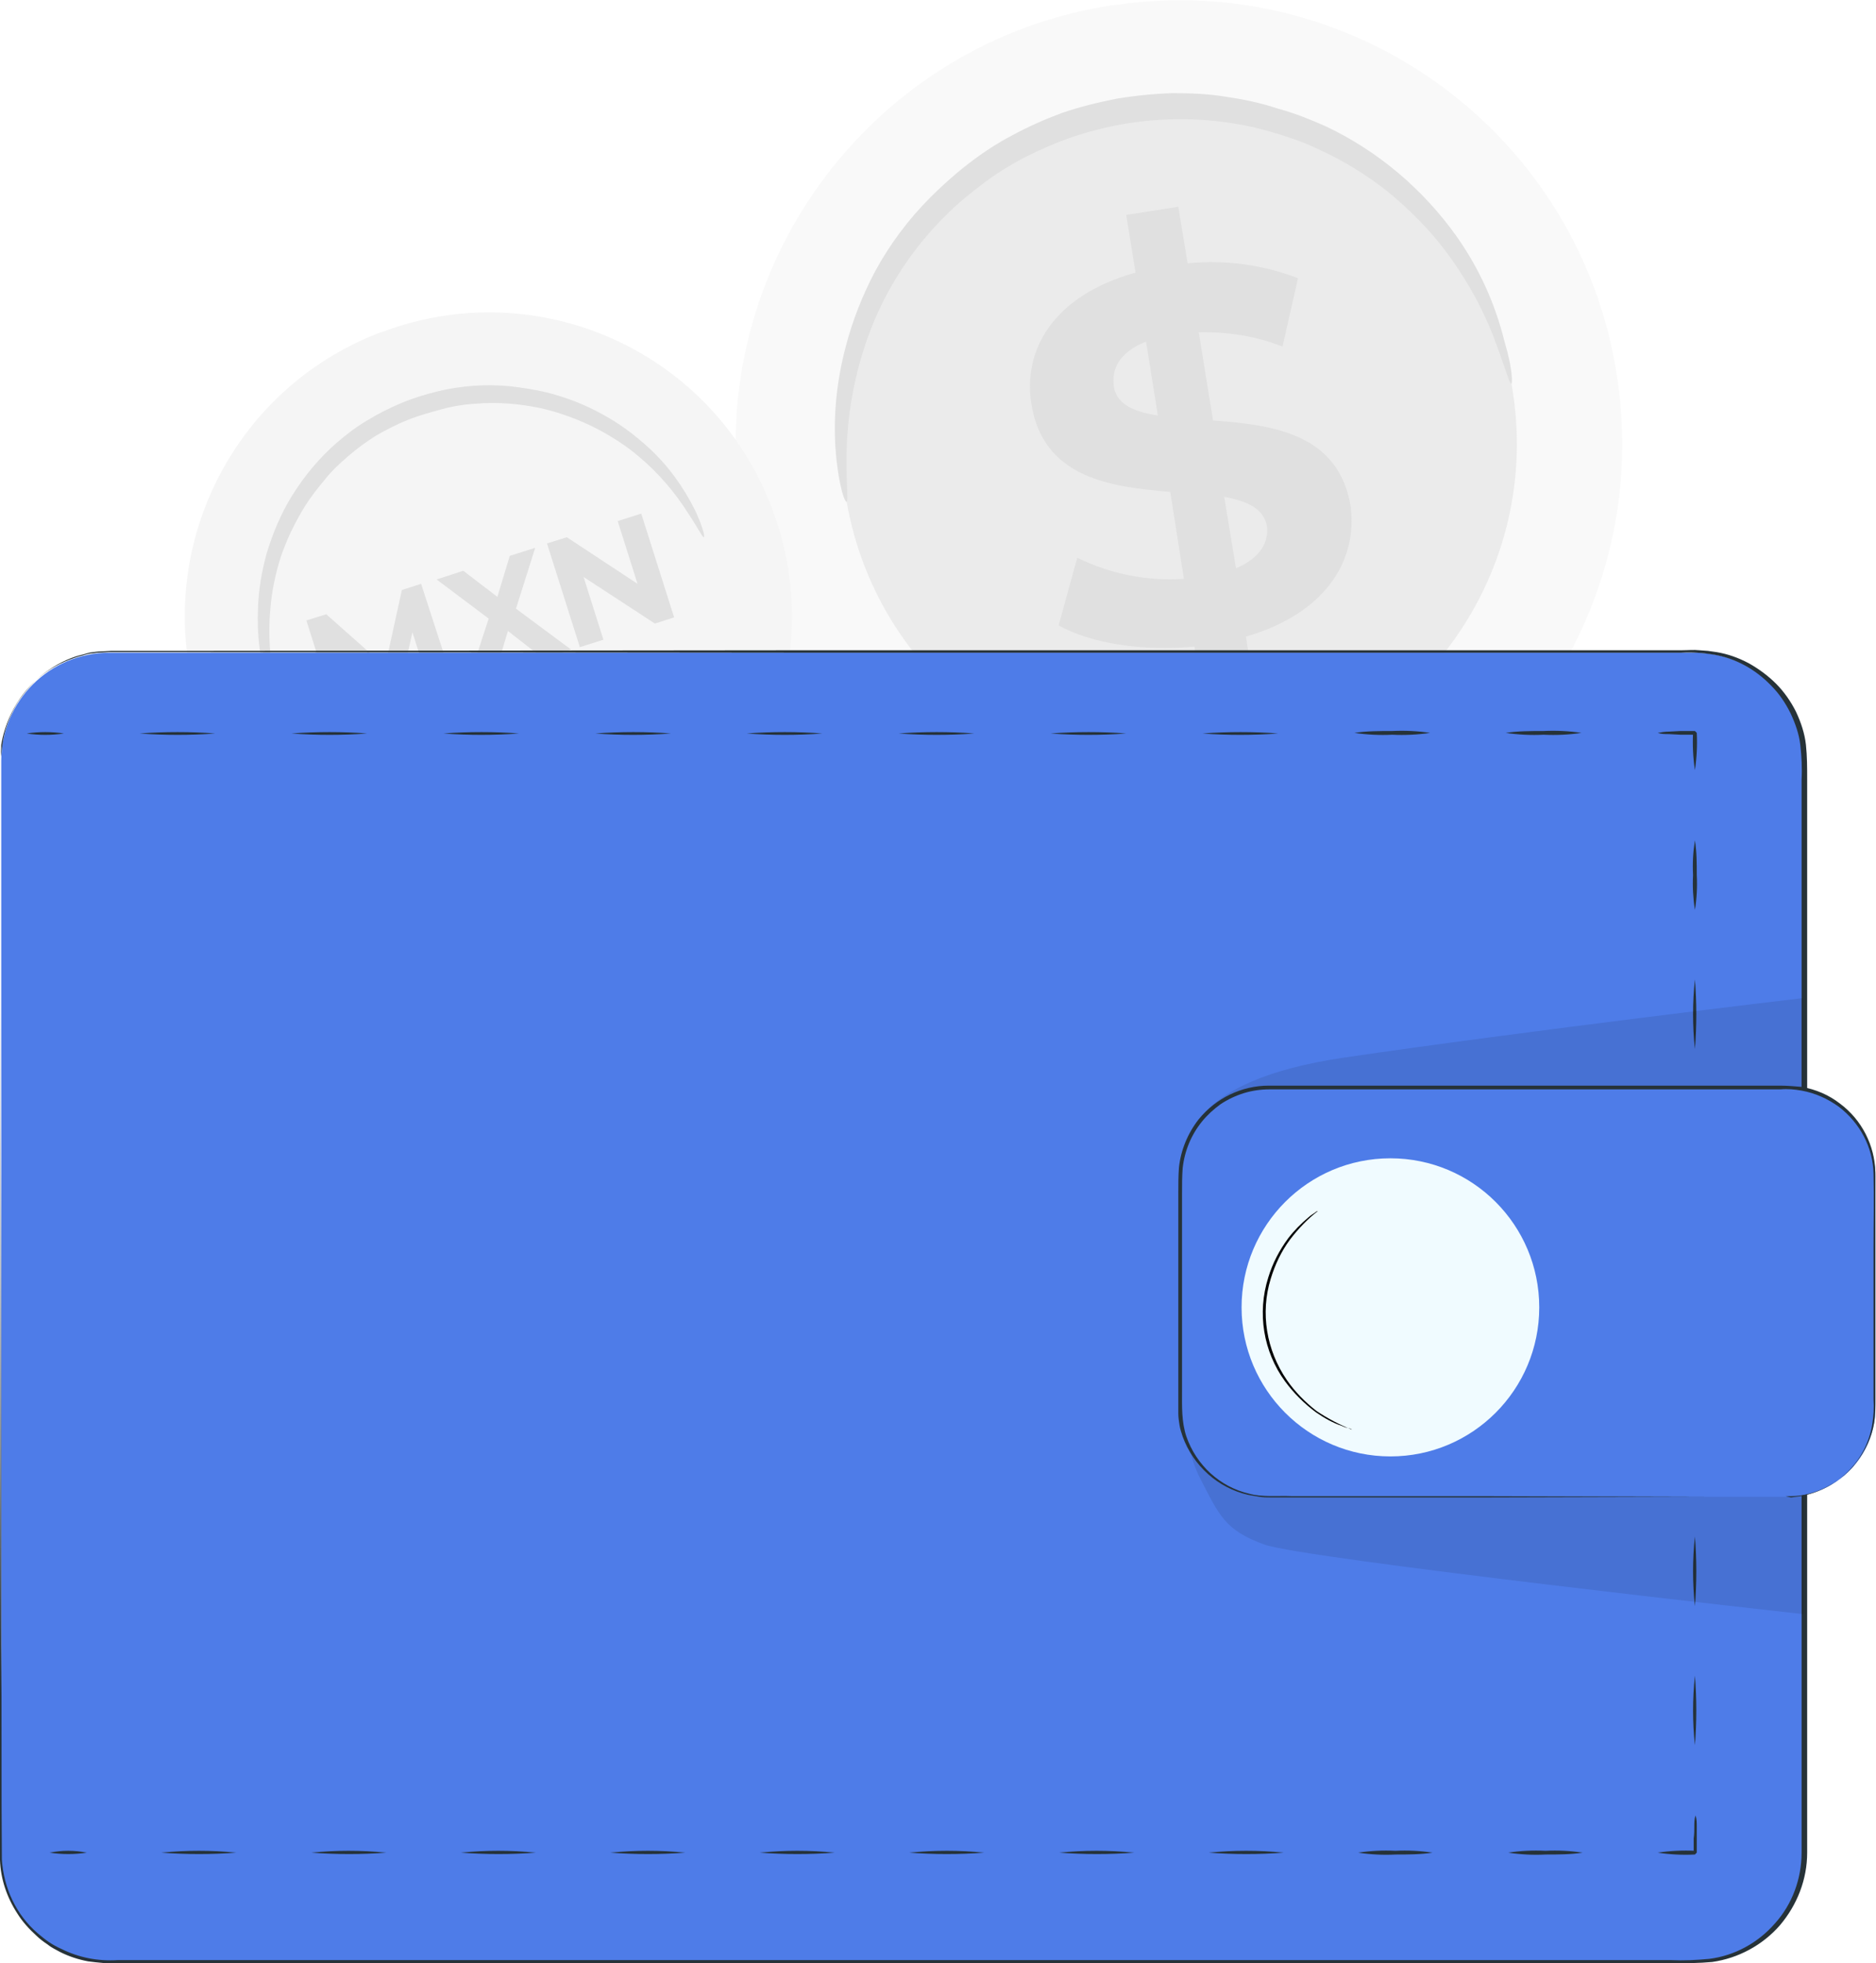 <svg width="172" height="180" viewBox="0 0 172 180" fill="none" xmlns="http://www.w3.org/2000/svg">
<g clip-path="url(#clip0_825_21825)">
<path d="M148.29 34.736C151.587 56.944 136.235 77.672 114.06 80.975C91.885 84.277 71.188 68.902 67.89 46.694C64.592 24.486 79.945 3.759 102.12 0.456C102.177 0.456 102.233 0.456 102.29 0.456C124.409 -2.79 145.049 12.528 148.29 34.736Z" fill="#F9F9F9"/>
<path d="M138.737 36.16C141.239 53.072 129.526 68.845 112.639 71.351C95.751 73.856 80.001 62.126 77.499 45.214C74.998 28.301 86.711 12.528 103.598 10.022H103.655C120.542 7.517 136.235 19.247 138.737 36.16Z" fill="#EBEBEB"/>
<path d="M138.567 35.192C138.396 35.192 138.055 33.882 137.202 31.604C136.065 28.416 134.359 25.397 132.312 22.721C130.891 20.899 129.242 19.247 127.479 17.767C125.432 16.116 123.158 14.692 120.713 13.61C119.405 12.984 118.04 12.528 116.676 12.13C113.776 11.275 110.705 10.877 107.635 10.934C104.451 10.991 101.267 11.56 98.253 12.585C96.775 13.098 95.353 13.724 93.989 14.407C92.681 15.091 91.373 15.888 90.179 16.799C89.042 17.653 87.905 18.564 86.881 19.589C83.299 23.063 80.627 27.39 79.148 32.174C78.125 35.42 77.613 38.779 77.613 42.196C77.613 44.645 77.784 46.011 77.613 46.011C77.443 46.011 76.988 44.758 76.704 42.253C76.305 38.722 76.647 35.135 77.556 31.718C78.182 29.327 79.092 27.049 80.229 24.885C81.593 22.379 83.299 20.102 85.289 18.109C86.37 17.027 87.507 16.002 88.758 15.034C90.009 14.066 91.373 13.155 92.795 12.414C94.273 11.617 95.808 10.934 97.344 10.364C98.992 9.795 100.641 9.396 102.347 9.054C104.053 8.77 105.759 8.599 107.464 8.542C109.113 8.542 110.819 8.599 112.468 8.884C114.06 9.111 115.652 9.453 117.187 9.966C118.666 10.364 120.087 10.934 121.509 11.56C126.342 13.838 130.493 17.368 133.563 21.696C135.61 24.6 137.088 27.846 137.941 31.32C138.68 33.768 138.68 35.135 138.567 35.192Z" fill="#E0E0E0"/>
<path d="M114.231 58.368L115.084 63.72L110.307 64.461L109.511 59.279C104.735 59.734 100.016 58.994 97.059 57.343L98.765 51.136C101.779 52.616 105.133 53.3 108.545 53.072L107.294 45.1C101.835 44.644 95.638 43.847 94.557 37.014C93.761 31.946 96.718 27.049 104.11 24.998L103.257 19.703L108.033 18.962L108.886 24.144C112.298 23.803 115.766 24.258 119.007 25.511L117.585 31.775C115.14 30.807 112.525 30.408 109.909 30.465L111.217 38.551C116.676 38.95 122.76 39.747 123.84 46.466C124.465 51.42 121.509 56.261 114.231 58.368ZM106.157 38.096L105.076 31.319C102.631 32.287 101.892 33.825 102.12 35.419C102.347 37.014 103.882 37.754 106.157 38.096ZM116.164 48.289C115.88 46.637 114.401 45.954 112.241 45.555L113.321 52.104C115.482 51.193 116.335 49.769 116.164 48.289Z" fill="#E0E0E0"/>
<path d="M65.445 48.972C69.596 59.962 64.081 72.205 53.164 76.362C42.19 80.519 29.965 74.995 25.814 64.062C21.663 53.072 27.122 40.829 38.096 36.672H38.153C49.07 32.515 61.294 38.039 65.445 48.972Z" fill="#F5F5F5"/>
<path d="M64.592 48.972C64.535 48.858 64.479 48.801 64.422 48.687C64.308 48.459 64.194 48.175 64.024 47.776L63.739 47.093C63.626 46.865 63.455 46.58 63.285 46.295C62.944 45.612 62.545 44.986 62.091 44.416C60.953 42.765 59.532 41.227 57.883 40.032C53.164 36.273 47.023 34.736 41.109 35.818C37.413 36.501 33.945 38.095 31.102 40.544C30.306 41.17 29.624 41.911 28.942 42.651C28.6 43.05 28.316 43.448 27.975 43.847C27.634 44.245 27.349 44.644 27.122 45.099C26.553 45.954 26.042 46.865 25.587 47.833C25.189 48.801 24.791 49.826 24.506 50.851C23.881 52.958 23.654 55.122 23.71 57.342C23.881 61.898 25.473 66.226 28.373 69.756C29.738 71.465 31.386 72.945 33.206 74.084C34.116 74.653 35.025 75.166 35.992 75.621C36.959 76.02 37.925 76.362 38.892 76.647C40.825 77.216 42.872 77.501 44.862 77.444C48.615 77.387 52.311 76.362 55.495 74.426C58.281 72.717 60.669 70.44 62.432 67.649C63.853 65.372 64.82 62.809 65.332 60.19C65.73 58.197 65.786 56.147 65.559 54.097C65.502 53.356 65.388 52.616 65.218 51.933C65.161 51.591 65.104 51.306 65.047 51.079C64.99 50.794 64.877 50.566 64.82 50.338L64.535 49.37C64.479 49.256 64.479 49.142 64.479 49.029C64.535 49.142 64.592 49.256 64.592 49.37L64.933 50.338C64.99 50.566 65.104 50.794 65.161 51.079C65.275 51.363 65.275 51.648 65.388 51.933C65.559 52.673 65.73 53.356 65.786 54.097C66.071 56.147 66.014 58.197 65.616 60.247C64.535 66.283 60.953 71.578 55.722 74.767C50.662 77.899 44.521 78.753 38.778 77.102C37.755 76.817 36.731 76.476 35.765 76.02C34.798 75.564 33.831 75.052 32.922 74.426C31.045 73.23 29.396 71.749 27.975 69.984C25.018 66.397 23.369 61.955 23.199 57.342C23.085 55.122 23.369 52.901 23.995 50.737C24.279 49.712 24.677 48.687 25.075 47.662C25.587 46.694 26.155 45.783 26.781 44.872C27.065 44.416 27.349 43.961 27.691 43.562C28.032 43.163 28.316 42.765 28.657 42.366C29.34 41.626 30.079 40.886 30.818 40.259C33.718 37.754 37.243 36.102 40.996 35.476C47.023 34.394 53.221 35.988 57.997 39.804C59.589 41.056 61.01 42.594 62.147 44.302C62.602 44.929 63 45.555 63.342 46.238C63.512 46.523 63.626 46.808 63.739 47.036L64.024 47.719C64.194 48.117 64.308 48.459 64.422 48.63C64.535 48.744 64.592 48.858 64.592 48.972Z" fill="#E0E0E0"/>
<path d="M70.79 46.637C76.249 61.044 69.027 77.102 54.642 82.569C40.257 88.035 24.222 80.803 18.764 66.397C13.305 51.99 20.526 35.932 34.912 30.465H34.969C49.354 24.998 65.388 32.23 70.79 46.637Z" fill="#F5F5F5"/>
<path d="M64.535 49.257C64.422 49.314 64.024 48.459 63.114 47.093C61.863 45.1 60.328 43.334 58.565 41.854C57.371 40.829 56.007 39.975 54.585 39.234C52.993 38.437 51.287 37.811 49.525 37.412C47.591 37.014 45.601 36.843 43.611 37.014C42.588 37.071 41.507 37.242 40.484 37.526C39.461 37.811 38.38 38.096 37.414 38.494C36.39 38.893 35.423 39.405 34.514 39.918C33.604 40.487 32.751 41.114 31.955 41.797C31.159 42.48 30.42 43.164 29.794 43.961C29.169 44.701 28.544 45.498 28.032 46.296C27.065 47.833 26.269 49.484 25.701 51.193C25.246 52.673 24.904 54.268 24.791 55.805C24.563 58.14 24.734 60.475 25.246 62.752C25.587 64.347 25.928 65.258 25.757 65.315C25.644 65.372 25.189 64.518 24.62 62.923C23.824 60.589 23.54 58.197 23.654 55.748C23.71 54.04 23.995 52.389 24.45 50.737C25.018 48.858 25.757 47.093 26.781 45.441C27.918 43.619 29.283 41.968 30.932 40.544C31.785 39.804 32.694 39.121 33.661 38.551C34.684 37.925 35.708 37.412 36.788 36.957C37.868 36.501 39.006 36.16 40.143 35.875C42.303 35.362 44.578 35.191 46.795 35.419C47.819 35.533 48.899 35.704 49.923 35.932C51.799 36.387 53.618 37.071 55.324 38.039C56.803 38.836 58.167 39.861 59.418 41C61.238 42.651 62.659 44.644 63.739 46.808C64.422 48.289 64.649 49.2 64.535 49.257Z" fill="#E0E0E0"/>
<path d="M39.631 63.663L37.812 57.969L36.561 63.55L35.594 63.891L31.386 60.19L33.149 65.77L31.102 66.397L28.089 56.887L29.908 56.318L35.31 61.101L36.845 54.097L38.608 53.527L41.678 62.98L39.631 63.663Z" fill="#E0E0E0"/>
<path d="M49.866 60.418L46.568 57.855L45.374 61.841L42.872 62.638L44.805 56.716L40.029 53.129L42.474 52.331L45.601 54.723L46.739 50.965L49.07 50.225L47.307 55.805L52.368 59.563L49.866 60.418Z" fill="#E0E0E0"/>
<path d="M58.793 47.093L61.806 56.602L60.044 57.172L53.505 52.901L55.324 58.652L53.164 59.336L50.15 49.826L51.969 49.257L58.452 53.527L56.632 47.776L58.793 47.093Z" fill="#E0E0E0"/>
<path d="M165.291 69.756V169.978C165.291 175.444 160.855 179.886 155.397 179.886H10.007C4.549 179.886 0.114 175.444 0.114 169.978V69.756C0.114 64.29 4.549 59.848 10.007 59.848H155.397C160.855 59.848 165.291 64.29 165.291 69.756Z" fill="#4E7CE8"/>
<path d="M0.114 69.358C0.114 69.016 0.171 68.618 0.227 68.276C0.398 66.909 0.91 65.543 1.649 64.347C2.218 63.493 2.9 62.696 3.696 62.012C4.662 61.215 5.743 60.589 6.937 60.19C7.278 60.076 7.619 60.019 7.96 59.905C8.301 59.791 8.643 59.791 9.041 59.734L10.178 59.678H16.262L75.566 59.62H116.505H154.26C154.772 59.62 155.283 59.564 155.795 59.62L156.591 59.678L157.387 59.791C158.411 59.962 159.377 60.304 160.344 60.816C161.254 61.329 162.106 61.955 162.846 62.696C163.585 63.436 164.21 64.347 164.665 65.258C165.12 66.226 165.461 67.251 165.575 68.276C165.689 69.358 165.689 70.383 165.689 71.465V74.654C165.689 78.924 165.689 83.195 165.689 87.523V114.059C165.689 132.053 165.689 150.731 165.689 169.864C165.689 172.313 164.779 174.647 163.187 176.527C161.595 178.349 159.377 179.545 156.989 179.886C155.795 180 154.601 180 153.464 180H115.425H63.512H16.262H10.803C9.894 180.057 8.984 179.943 8.074 179.829C7.164 179.658 6.311 179.374 5.515 178.975C5.117 178.747 4.719 178.577 4.378 178.292C4.037 178.064 3.639 177.779 3.298 177.438C2.672 176.868 2.047 176.185 1.592 175.445C0.625 173.964 0.057 172.256 2.33762e-06 170.547C-0.057 163.714 2.33762e-06 157.109 2.33762e-06 150.845C0.057 125.789 0.057 105.517 0.057 91.452C0.057 84.391 0.057 78.981 0.057 75.28C0.057 73.458 0.057 72.034 0.057 71.066C0.057 70.098 0.057 69.643 0.057 69.643C0.057 69.643 0.057 70.098 0.057 71.066C0.057 72.034 0.057 73.401 0.057 75.28C0.057 78.981 0.057 84.391 0.057 91.452C0.057 105.46 0.114 125.789 0.114 150.845C0.171 157.109 0.114 163.657 0.171 170.49C0.341 173.11 1.478 175.559 3.468 177.267C3.81 177.552 4.151 177.836 4.492 178.064C4.833 178.292 5.231 178.52 5.629 178.69C6.425 179.089 7.278 179.374 8.131 179.545C8.984 179.715 9.894 179.772 10.803 179.715H16.262H63.228H153.18C154.374 179.772 155.511 179.715 156.705 179.602C159.036 179.317 161.197 178.121 162.732 176.356C164.324 174.59 165.177 172.256 165.177 169.864V114.059C165.177 105.062 165.177 96.179 165.177 87.523V71.465C165.234 70.44 165.177 69.358 165.063 68.333C164.949 67.308 164.608 66.34 164.153 65.372C163.699 64.461 163.13 63.607 162.391 62.866C160.969 61.386 159.15 60.361 157.103 60.019C156.079 59.848 155.113 59.791 154.089 59.848H139.135H116.335H75.396L16.091 59.791H10.007L8.927 59.848C8.586 59.905 8.188 59.905 7.847 60.019C7.505 60.133 7.164 60.19 6.88 60.304C5.686 60.703 4.606 61.272 3.639 62.069C2.843 62.752 2.161 63.493 1.592 64.404C0.853 65.6 0.341 66.909 0.114 68.276C0.114 68.675 0.057 69.016 0.114 69.358C0.057 69.643 0.057 69.757 0.057 69.757C0.057 69.757 0.057 69.643 0.114 69.358Z" fill="#263238"/>
<path d="M2.445 67.251C3.582 67.08 4.719 67.08 5.857 67.251C4.719 67.422 3.582 67.422 2.445 67.251Z" fill="#263238"/>
<path d="M12.793 67.251C15.125 67.08 17.456 67.08 19.73 67.251C17.456 67.422 15.125 67.422 12.793 67.251Z" fill="#263238"/>
<path d="M26.724 67.251C29.055 67.08 31.387 67.08 33.661 67.251C31.387 67.422 29.055 67.422 26.724 67.251Z" fill="#263238"/>
<path d="M40.654 67.251C42.986 67.08 45.317 67.08 47.591 67.251C45.26 67.422 42.986 67.422 40.654 67.251Z" fill="#263238"/>
<path d="M54.585 67.251C56.916 67.08 59.248 67.08 61.522 67.251C59.191 67.422 56.859 67.422 54.585 67.251Z" fill="#263238"/>
<path d="M68.459 67.251C70.79 67.08 73.121 67.08 75.396 67.251C73.121 67.422 70.79 67.422 68.459 67.251Z" fill="#263238"/>
<path d="M82.389 67.251C84.721 67.08 87.052 67.08 89.326 67.251C87.052 67.422 84.721 67.422 82.389 67.251Z" fill="#263238"/>
<path d="M96.32 67.251C98.651 67.08 100.982 67.08 103.257 67.251C100.926 67.422 98.651 67.422 96.32 67.251Z" fill="#263238"/>
<path d="M110.251 67.251C112.582 67.08 114.913 67.08 117.187 67.251C114.856 67.422 112.525 67.422 110.251 67.251Z" fill="#263238"/>
<path d="M127.65 67.365C126.512 67.422 125.318 67.365 124.181 67.194C125.318 67.023 126.512 67.023 127.65 67.023C128.787 66.966 129.981 67.023 131.118 67.194C129.981 67.365 128.787 67.422 127.65 67.365Z" fill="#263238"/>
<path d="M141.523 67.365C140.386 67.422 139.192 67.365 138.055 67.194C139.192 67.023 140.386 67.023 141.523 67.023C142.661 66.966 143.855 67.023 144.992 67.194C143.855 67.365 142.717 67.422 141.523 67.365Z" fill="#263238"/>
<path d="M155.226 67.194L155.397 67.365H154.715H154.089L153.009 67.308C152.668 67.308 152.327 67.308 151.985 67.194C152.327 67.137 152.668 67.08 153.009 67.08L154.089 67.023H155.397L155.568 67.194C155.625 68.333 155.568 69.472 155.397 70.611C155.226 69.472 155.17 68.333 155.226 67.194Z" fill="#263238"/>
<path d="M155.226 80.234C155.17 79.152 155.226 78.127 155.397 77.045C155.568 78.127 155.568 79.152 155.568 80.234C155.624 81.316 155.568 82.398 155.397 83.423C155.226 82.341 155.17 81.259 155.226 80.234Z" fill="#263238"/>
<path d="M155.397 89.801C155.568 91.908 155.568 94.072 155.397 96.178C155.17 94.072 155.17 91.908 155.397 89.801Z" fill="#263238"/>
<path d="M155.397 102.556C155.568 104.663 155.568 106.827 155.397 108.934C155.17 106.827 155.17 104.72 155.397 102.556Z" fill="#263238"/>
<path d="M155.397 115.369C155.568 117.476 155.568 119.639 155.397 121.746C155.17 119.639 155.17 117.476 155.397 115.369Z" fill="#263238"/>
<path d="M155.397 128.124C155.568 130.231 155.568 132.395 155.397 134.502C155.17 132.395 155.17 130.231 155.397 128.124Z" fill="#263238"/>
<path d="M155.397 140.88C155.568 142.987 155.568 145.151 155.397 147.258C155.17 145.151 155.17 142.987 155.397 140.88Z" fill="#263238"/>
<path d="M155.397 153.635C155.568 155.742 155.568 157.906 155.397 160.013C155.17 157.906 155.17 155.799 155.397 153.635Z" fill="#263238"/>
<path d="M155.454 169.693C155.17 169.978 155.397 169.75 155.283 169.864V169.522C155.283 169.408 155.283 169.294 155.283 169.181C155.283 168.953 155.283 168.725 155.283 168.554C155.34 168.156 155.34 167.814 155.34 167.472C155.34 167.131 155.34 166.789 155.454 166.447C155.568 166.789 155.568 167.131 155.568 167.472C155.568 167.814 155.568 168.213 155.568 168.554C155.568 168.782 155.568 168.953 155.568 169.181V169.864C155.511 169.921 155.738 169.693 155.397 170.035C154.26 170.092 153.123 170.035 151.985 169.864C153.123 169.693 154.26 169.636 155.454 169.693Z" fill="#263238"/>
<path d="M141.694 169.693C142.831 169.636 143.968 169.693 145.105 169.864C143.968 170.035 142.831 170.035 141.694 170.035C140.557 170.092 139.42 170.035 138.282 169.864C139.363 169.693 140.557 169.636 141.694 169.693Z" fill="#263238"/>
<path d="M127.934 169.693C129.071 169.636 130.208 169.693 131.345 169.864C130.208 170.035 129.071 170.035 127.934 170.035C126.797 170.092 125.66 170.035 124.522 169.864C125.66 169.693 126.797 169.636 127.934 169.693Z" fill="#263238"/>
<path d="M117.699 169.864C115.425 170.035 113.15 170.035 110.819 169.864C113.094 169.636 115.425 169.636 117.699 169.864Z" fill="#263238"/>
<path d="M103.996 169.864C101.722 170.035 99.447 170.035 97.116 169.864C99.39 169.636 101.665 169.636 103.996 169.864Z" fill="#263238"/>
<path d="M90.236 169.864C87.962 170.035 85.687 170.035 83.356 169.864C85.687 169.636 87.962 169.636 90.236 169.864Z" fill="#263238"/>
<path d="M76.533 169.864C74.258 170.035 71.984 170.035 69.653 169.864C71.984 169.636 74.258 169.636 76.533 169.864Z" fill="#263238"/>
<path d="M62.83 169.864C60.555 170.035 58.281 170.035 55.95 169.864C58.281 169.636 60.555 169.636 62.83 169.864Z" fill="#263238"/>
<path d="M49.127 169.864C46.852 170.035 44.578 170.035 42.247 169.864C44.521 169.636 46.852 169.636 49.127 169.864Z" fill="#263238"/>
<path d="M35.423 169.864C33.149 170.035 30.875 170.035 28.544 169.864C30.818 169.636 33.092 169.636 35.423 169.864Z" fill="#263238"/>
<path d="M21.663 169.864C19.389 170.035 17.115 170.035 14.783 169.864C17.115 169.636 19.389 169.636 21.663 169.864Z" fill="#263238"/>
<path d="M7.96 169.864C6.823 170.035 5.686 170.035 4.549 169.864C5.686 169.636 6.823 169.636 7.96 169.864Z" fill="#263238"/>
<g opacity="0.3">
<path opacity="0.3" d="M165.347 132.509V147.998C165.347 147.998 119.576 142.93 115.937 141.62C112.298 140.31 111.786 138.944 110.023 135.527C108.26 132.11 108.317 126.416 108.317 126.416L165.347 132.509Z" fill="black"/>
</g>
<g opacity="0.3">
<path opacity="0.3" d="M165.291 102.499V91.509C165.291 91.509 139.818 94.527 123.158 96.976C108.602 99.14 109.113 104.948 109.113 104.948L165.291 102.499Z" fill="black"/>
</g>
<path d="M171.943 107.852V129.092C171.943 133.591 168.304 137.235 163.812 137.235H116.448C111.956 137.235 108.317 133.591 108.317 129.092V107.852C108.317 103.353 111.956 99.709 116.448 99.709H163.812C168.304 99.709 171.943 103.353 171.943 107.852Z" fill="#4E7CE8"/>
<path d="M164.21 137.292C164.665 137.235 165.177 137.178 165.632 137.064C168.759 136.267 171.147 133.761 171.659 130.573C171.773 129.832 171.829 129.092 171.773 128.295C171.773 127.498 171.773 126.7 171.773 125.846C171.773 122.487 171.773 118.614 171.773 114.344C171.773 112.18 171.829 109.959 171.773 107.624C171.716 105.176 170.522 102.955 168.588 101.474C167.565 100.734 166.428 100.221 165.177 99.994C164.551 99.88 163.869 99.823 163.244 99.88H153.009H116.391C115.595 99.88 114.799 99.994 114.06 100.221C113.321 100.449 112.582 100.791 111.9 101.246C111.274 101.702 110.705 102.214 110.194 102.841C109.227 104.037 108.602 105.517 108.431 107.112C108.374 107.852 108.374 108.649 108.374 109.446V114.059C108.374 117.134 108.374 120.152 108.374 123.113V127.498C108.374 128.921 108.317 130.345 108.772 131.711C109.682 134.331 111.843 136.324 114.515 136.95C115.766 137.292 117.131 137.121 118.438 137.178H122.248H136.179L156.364 137.235H161.822H163.244C163.585 137.235 163.755 137.235 163.755 137.235H163.244H161.822H156.364L136.179 137.292H122.248H116.505C116.164 137.292 115.823 137.292 115.482 137.235C115.141 137.178 114.799 137.121 114.458 137.064C111.672 136.438 109.398 134.388 108.431 131.711C108.317 131.37 108.204 131.028 108.147 130.686C108.09 130.345 108.033 129.946 108.033 129.605C108.033 128.864 108.033 128.181 108.033 127.441C108.033 126.017 108.033 124.537 108.033 123.056V114.002C108.033 112.464 108.033 110.927 108.033 109.389C108.033 108.592 108.033 107.852 108.09 107.055C108.261 105.46 108.886 103.923 109.909 102.613C111.502 100.677 113.833 99.538 116.335 99.538H152.952H163.187C163.869 99.538 164.495 99.595 165.177 99.652C166.485 99.88 167.679 100.392 168.702 101.189C170.692 102.67 171.886 105.005 171.943 107.51C171.943 109.845 171.943 112.066 171.943 114.23C171.943 118.5 171.943 122.373 171.943 125.732C171.943 126.586 171.943 127.384 171.943 128.181C171.943 128.921 171.943 129.718 171.829 130.459C171.602 131.768 171.033 133.021 170.181 134.103C169.555 134.957 168.702 135.641 167.792 136.153C167.11 136.552 166.371 136.836 165.632 137.007C165.177 137.121 164.665 137.178 164.21 137.178C163.869 137.178 163.699 137.178 163.699 137.178L164.21 137.292Z" fill="#263238"/>
<path d="M127.479 133.534C135.016 133.534 141.125 127.415 141.125 119.867C141.125 112.319 135.016 106.201 127.479 106.201C119.942 106.201 113.833 112.319 113.833 119.867C113.833 127.415 119.942 133.534 127.479 133.534Z" fill="#F0FBFF"/>
<path d="M123.726 130.971C123.499 130.914 123.271 130.858 123.044 130.744C122.191 130.459 121.395 130.003 120.656 129.491C119.576 128.694 118.609 127.726 117.813 126.644C115.823 123.91 115.254 120.38 116.278 117.134C116.676 115.824 117.301 114.628 118.097 113.547C118.666 112.806 119.291 112.18 119.974 111.61C120.144 111.44 120.372 111.326 120.599 111.155C120.713 111.041 120.826 111.041 120.826 111.041C119.86 111.781 119.007 112.692 118.268 113.66C117.472 114.742 116.903 115.938 116.505 117.248C115.539 120.38 116.107 123.796 117.984 126.53C118.723 127.612 119.689 128.58 120.713 129.377C121.736 130.06 122.817 130.63 123.954 131.085C123.897 131.028 123.783 130.971 123.726 130.971Z" fill="black"/>
</g>
<defs>
<clipPath id="clip0_825_21825">
<rect width="172" height="180" fill="white"/>
</clipPath>
</defs>
</svg>
